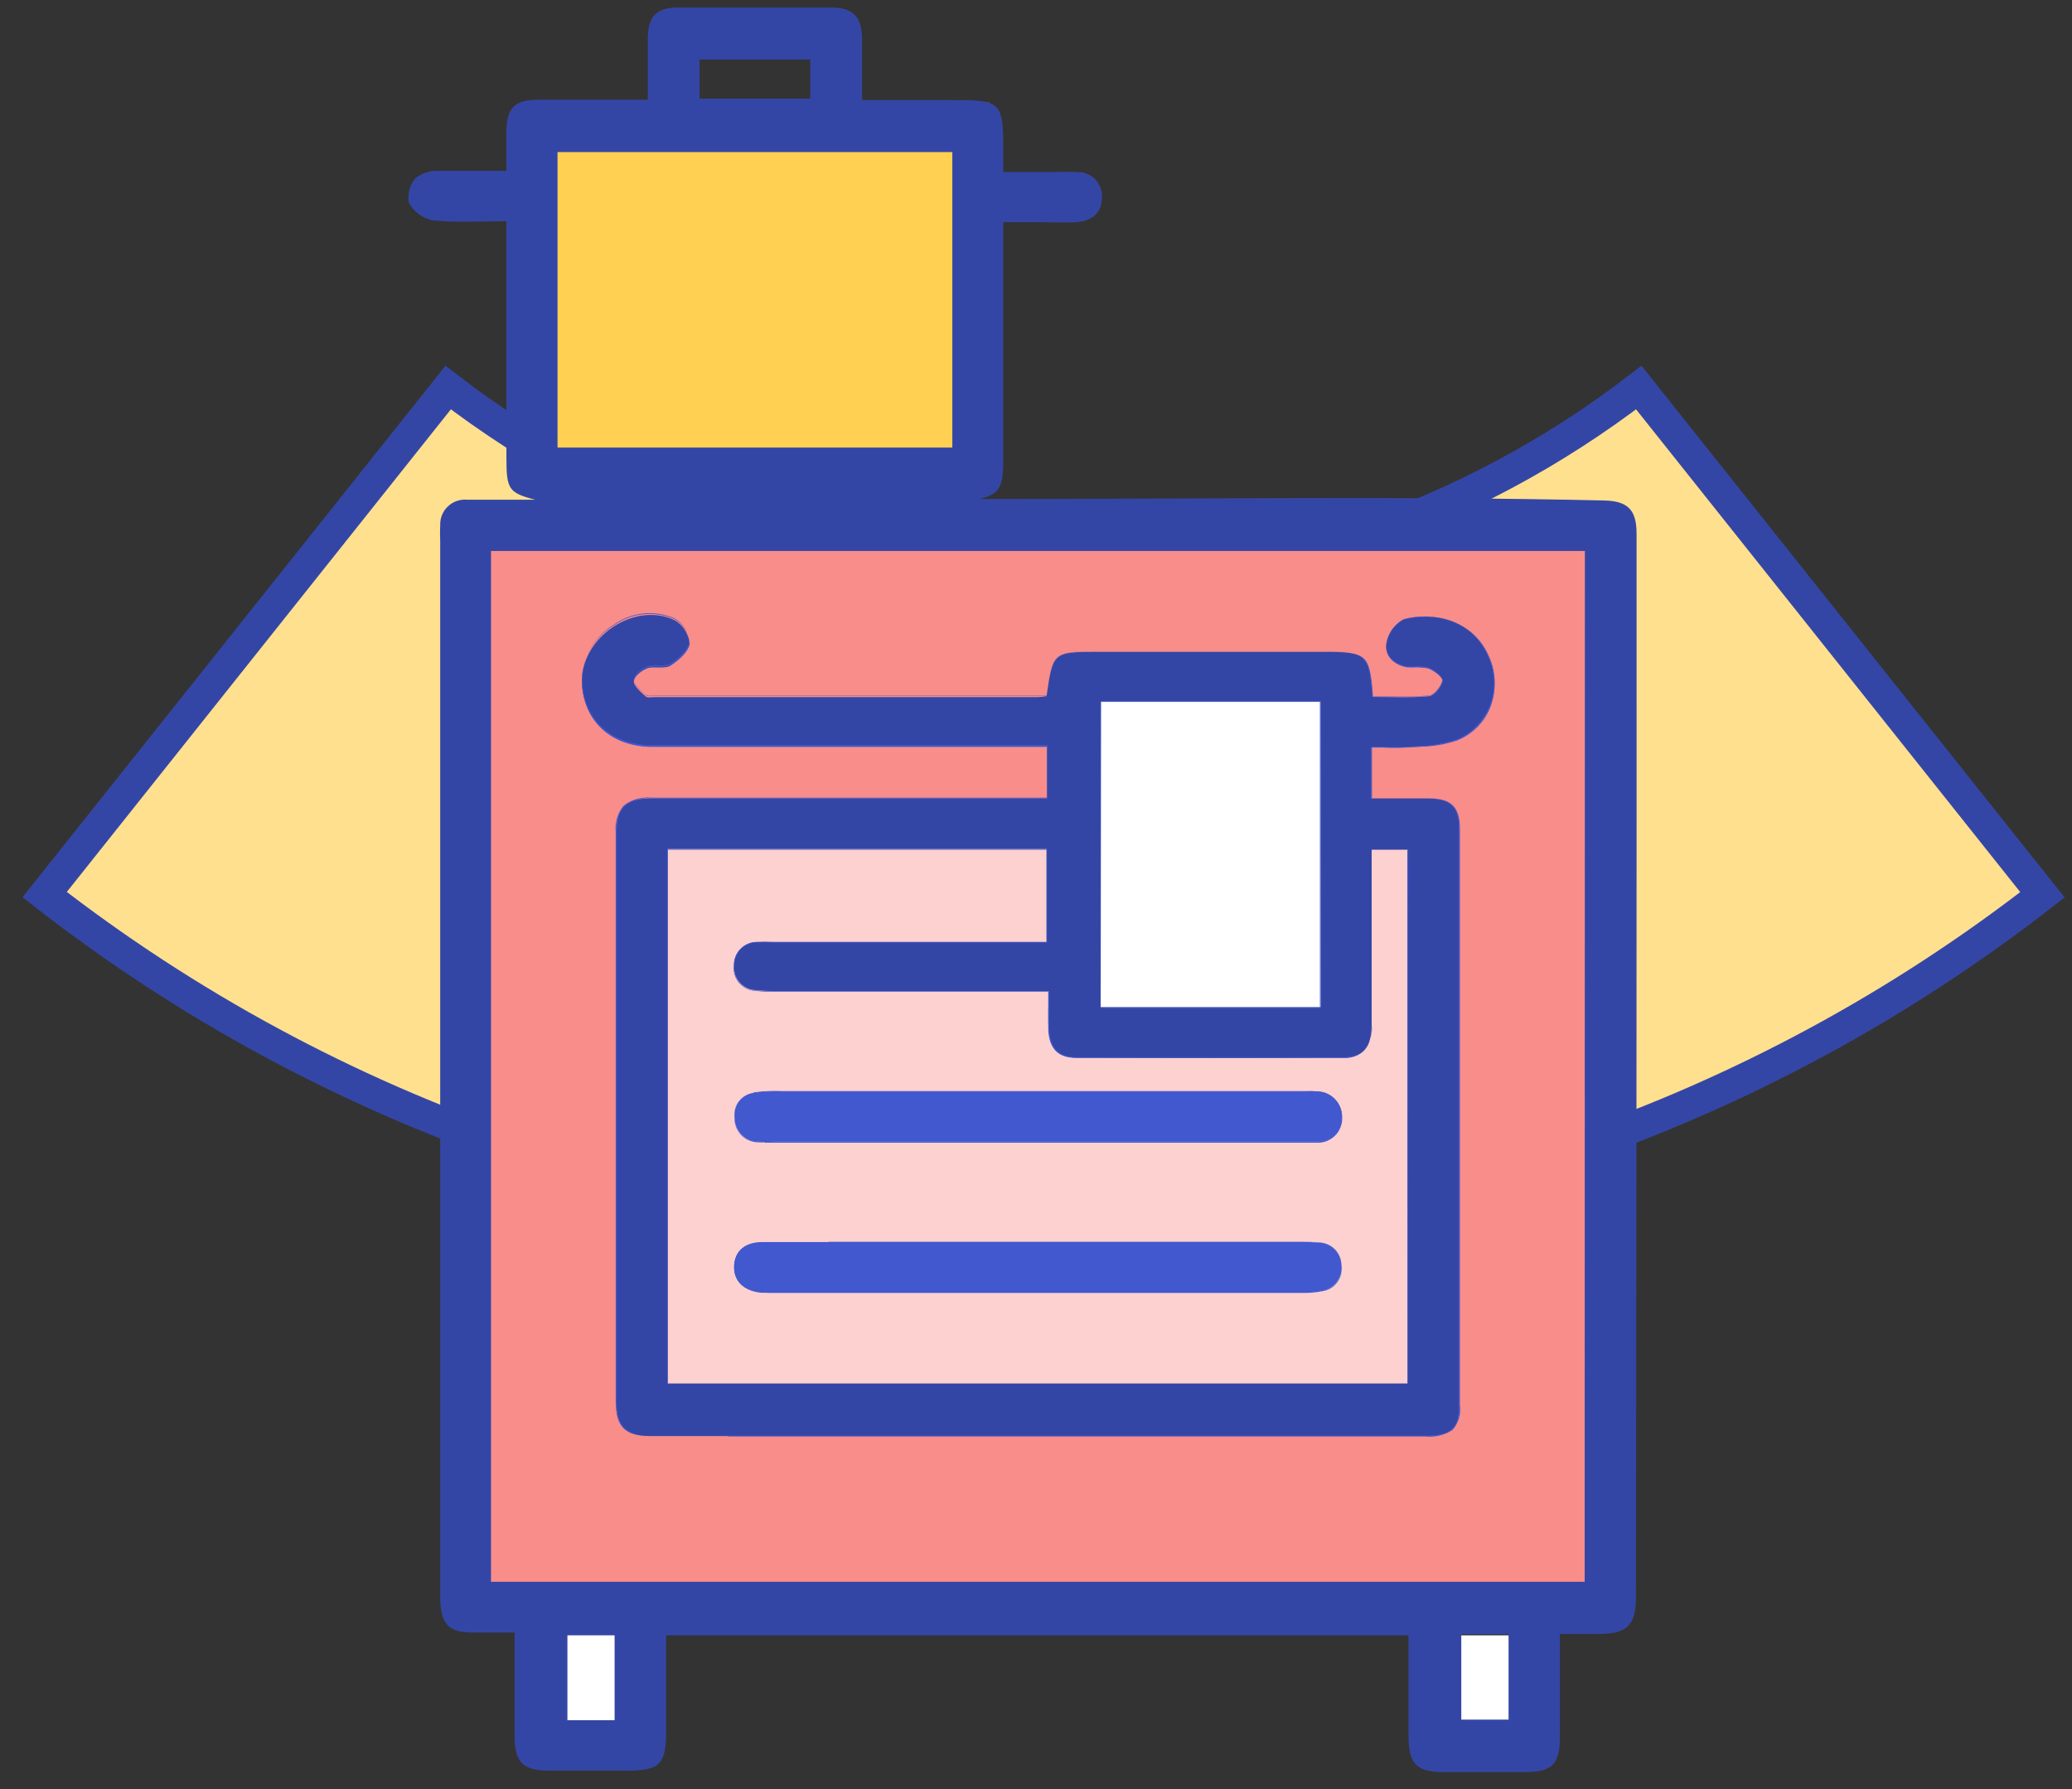 <svg width="66" height="57" viewBox="0 0 66 57" fill="none" xmlns="http://www.w3.org/2000/svg">
<rect x="0" y="0" width="66" height="57" fill="#333333" stroke="none"/>
<path d="M52.201 12.348L65.059 28.508C55.969 35.586 44.773 39.434 33.243 39.434C21.71 39.434 10.512 35.584 1.421 28.503L14.275 12.348C19.71 16.523 26.375 18.791 33.238 18.791C40.101 18.791 46.766 16.523 52.201 12.348Z" fill="#FFE08F" stroke="#3446A5"/>
<path d="M31.505 3.269H16.959V14.351H31.505V3.269Z" fill="#FFD052"/>
<path d="M50.9 17.123H14.881V51.064H50.9V17.123Z" fill="#F98D8A"/>
<path d="M45.705 26.474H21.115V44.483H45.705V26.474Z" fill="#FDD1D0"/>
<path d="M42.933 21.278H33.929V33.054H42.933V21.278Z" fill="white"/>
<path d="M20.769 51.41H17.306V54.873H20.769V51.41Z" fill="white"/>
<path d="M49.167 52.102H46.05V55.22H49.167V52.102Z" fill="white"/>
<path d="M52.13 17.001C52.13 16.236 51.846 15.962 51.091 15.945C44.699 15.799 38.237 15.9 30.83 15.9L30.83 15.96C31.8 15.818 31.956 15.641 31.956 14.699V7.079H33.133C33.517 7.079 33.905 7.1 34.286 7.079C34.754 7.041 35.1 6.813 35.1 6.293C35.107 6.186 35.092 6.079 35.054 5.979C35.017 5.879 34.959 5.788 34.884 5.711C34.81 5.635 34.719 5.575 34.62 5.535C34.521 5.496 34.414 5.478 34.307 5.483C34.061 5.462 33.808 5.483 33.559 5.483H31.956V4.672C31.956 3.287 31.848 3.19 30.483 3.19H27.46C27.46 2.497 27.46 1.891 27.46 1.278C27.46 0.534 27.186 0.239 26.459 0.239C24.845 0.239 23.231 0.239 21.61 0.239C20.918 0.239 20.644 0.506 20.634 1.219C20.634 1.85 20.634 2.48 20.634 3.176H19.941C19.02 3.176 18.095 3.176 17.17 3.176C16.384 3.176 16.131 3.436 16.131 4.215C16.131 4.61 16.131 5.008 16.131 5.445C15.359 5.445 14.67 5.445 13.981 5.445C13.716 5.429 13.455 5.508 13.243 5.666C13.148 5.773 13.079 5.901 13.041 6.039C13.003 6.177 12.997 6.322 13.025 6.463C13.104 6.606 13.213 6.729 13.344 6.825C13.476 6.922 13.627 6.988 13.787 7.021C14.542 7.097 15.31 7.048 16.131 7.048V14.533C16.131 15.644 16.183 15.714 17.257 15.973L17.257 15.921H14.881C14.77 15.911 14.658 15.924 14.553 15.96C14.447 15.996 14.351 16.054 14.27 16.131C14.188 16.207 14.124 16.3 14.082 16.403C14.039 16.506 14.019 16.616 14.022 16.728C14.014 16.9 14.014 17.072 14.022 17.244V50.627C14.022 50.745 14.022 50.859 14.022 50.974C14.05 51.753 14.299 52.013 15.061 52.013C15.494 52.013 15.927 52.013 16.391 52.013C16.391 53.159 16.391 54.215 16.391 55.272C16.391 56.158 16.644 56.411 17.517 56.414H19.941C21.022 56.414 21.216 56.221 21.219 55.143V52.102H44.867C44.867 53.2 44.867 54.257 44.867 55.31C44.867 56.203 45.12 56.456 45.986 56.459H48.58C49.432 56.459 49.684 56.21 49.688 55.368C49.688 54.295 49.688 53.218 49.688 52.057C50.162 52.057 50.561 52.057 50.962 52.057C51.818 52.057 52.109 51.77 52.109 50.922C52.127 39.61 52.134 28.303 52.13 17.001ZM22.282 1.895H25.811V3.142H22.282V1.895ZM17.759 4.846H30.335V14.259H17.759V4.846ZM29.157 15.949L29.157 15.9H18.94L18.94 15.949H29.157ZM19.577 54.807H18.074V52.102H19.577V54.807ZM48.053 54.787H46.547V52.065H48.053V54.787ZM50.477 50.395H15.64V17.555H50.484L50.477 50.395Z" fill="#3446A5"/>
<path d="M20.785 23.782C24.741 23.782 28.699 23.782 32.658 23.782H33.35V25.434H20.768C19.94 25.434 19.636 25.722 19.636 26.522C19.636 32.576 19.636 38.63 19.636 44.684C19.636 45.467 19.927 45.751 20.716 45.754H45.358C46.234 45.754 46.483 45.539 46.483 44.753C46.483 38.641 46.483 32.53 46.483 26.418C46.483 25.704 46.217 25.448 45.507 25.438C44.915 25.438 44.326 25.438 43.682 25.438V23.807C44.097 23.807 44.44 23.831 44.78 23.807C45.332 23.808 45.881 23.73 46.411 23.575C46.654 23.469 46.874 23.315 47.057 23.123C47.239 22.93 47.382 22.703 47.475 22.455C47.569 22.206 47.611 21.942 47.6 21.677C47.589 21.411 47.525 21.151 47.412 20.911C46.889 19.699 45.618 19.491 44.707 19.734C44.565 19.811 44.442 19.92 44.347 20.051C44.252 20.182 44.188 20.333 44.16 20.492C44.094 20.887 44.399 21.185 44.804 21.244C45.036 21.243 45.267 21.259 45.496 21.292C45.684 21.361 45.968 21.583 45.947 21.687C45.912 21.878 45.697 22.162 45.535 22.179C44.932 22.238 44.322 22.203 43.723 22.203C43.623 20.852 43.533 20.769 42.21 20.769H35.006C33.541 20.769 33.541 20.769 33.337 22.179C33.245 22.195 33.152 22.205 33.06 22.21H20.844C20.747 22.21 20.616 22.238 20.564 22.186C20.411 22.044 20.183 21.86 20.19 21.704C20.197 21.549 20.442 21.358 20.626 21.289C20.81 21.22 21.166 21.323 21.353 21.209C21.613 21.046 21.928 20.769 21.963 20.516C21.953 20.363 21.905 20.215 21.825 20.084C21.745 19.953 21.634 19.843 21.502 19.765C20.204 19.131 18.472 20.326 18.538 21.77C18.593 22.972 19.469 23.782 20.785 23.782ZM35.061 22.355H42.064V32.087H35.061V22.355ZM33.402 32.804C33.434 33.407 33.697 33.694 34.299 33.698C37.126 33.712 39.949 33.712 42.771 33.698C43.432 33.698 43.692 33.352 43.692 32.642C43.692 31.007 43.692 29.372 43.692 27.741V27.073H44.839V44.078H21.27V27.052H33.344V30.009H24.623C24.451 30.001 24.279 30.001 24.107 30.009C24.01 30.01 23.914 30.03 23.824 30.068C23.735 30.106 23.654 30.162 23.587 30.233C23.52 30.303 23.468 30.386 23.433 30.476C23.398 30.567 23.383 30.664 23.386 30.761C23.377 30.859 23.387 30.958 23.418 31.051C23.448 31.145 23.497 31.231 23.562 31.305C23.627 31.378 23.706 31.438 23.795 31.48C23.884 31.521 23.981 31.544 24.079 31.547C24.288 31.57 24.499 31.58 24.709 31.575H33.406C33.395 32.046 33.382 32.427 33.402 32.804Z" fill="#3446A5"/>
<path d="M23.193 45.748H20.703C19.91 45.748 19.616 45.453 19.612 44.67C19.612 38.658 19.612 32.549 19.612 26.509C19.596 26.357 19.61 26.204 19.655 26.058C19.7 25.912 19.773 25.777 19.872 25.66C20.124 25.469 20.44 25.381 20.755 25.414H33.355V23.797H20.786C19.474 23.797 18.59 22.986 18.532 21.743C18.53 21.38 18.622 21.022 18.799 20.705C18.977 20.387 19.233 20.121 19.543 19.932C19.824 19.73 20.152 19.605 20.496 19.57C20.84 19.535 21.187 19.59 21.503 19.731C21.637 19.809 21.75 19.92 21.831 20.052C21.913 20.184 21.96 20.334 21.971 20.489C21.936 20.753 21.624 21.037 21.358 21.182C21.237 21.235 21.104 21.254 20.973 21.234C20.857 21.224 20.74 21.233 20.627 21.262C20.44 21.331 20.208 21.525 20.197 21.67C20.187 21.816 20.357 21.951 20.502 22.082L20.568 22.148C20.606 22.183 20.686 22.176 20.765 22.172H33.064C33.127 22.176 33.191 22.176 33.254 22.172H33.334C33.538 20.763 33.538 20.763 35.01 20.763H42.214C42.907 20.763 43.232 20.784 43.437 20.974C43.641 21.165 43.689 21.566 43.734 22.197H44.219C44.659 22.212 45.1 22.202 45.539 22.169C45.698 22.169 45.909 21.871 45.944 21.681C45.961 21.587 45.688 21.366 45.501 21.296C45.378 21.262 45.25 21.25 45.123 21.262C45.022 21.272 44.92 21.272 44.818 21.262C44.628 21.232 44.452 21.142 44.316 21.005C44.254 20.939 44.208 20.859 44.182 20.772C44.156 20.685 44.151 20.593 44.167 20.503C44.195 20.342 44.26 20.189 44.356 20.056C44.452 19.924 44.577 19.815 44.721 19.738C45.215 19.605 45.737 19.62 46.221 19.783C46.493 19.874 46.742 20.023 46.951 20.219C47.16 20.415 47.325 20.653 47.433 20.919C47.546 21.174 47.607 21.45 47.613 21.729C47.619 22.009 47.569 22.286 47.468 22.547C47.373 22.78 47.232 22.993 47.053 23.171C46.875 23.349 46.663 23.49 46.429 23.585C46.036 23.721 45.622 23.79 45.206 23.79C45.071 23.79 44.929 23.79 44.798 23.818C44.558 23.83 44.317 23.83 44.077 23.818H43.703V25.435H44.285C44.711 25.435 45.116 25.435 45.522 25.435C46.238 25.435 46.505 25.712 46.505 26.422C46.505 32.341 46.505 38.509 46.505 44.757C46.526 44.9 46.516 45.045 46.475 45.183C46.435 45.321 46.364 45.449 46.27 45.557C46.005 45.73 45.687 45.804 45.373 45.765H23.193V45.748ZM26.511 25.435H20.769C20.458 25.401 20.146 25.487 19.896 25.674C19.799 25.789 19.727 25.923 19.683 26.067C19.64 26.211 19.626 26.363 19.643 26.512C19.643 32.552 19.643 38.661 19.643 44.674C19.627 44.821 19.64 44.969 19.682 45.11C19.723 45.252 19.793 45.384 19.886 45.498C20.122 45.681 20.419 45.766 20.717 45.737H45.359C46.238 45.737 46.477 45.523 46.477 44.743C46.477 38.509 46.477 32.327 46.477 26.408C46.477 25.715 46.224 25.445 45.508 25.435C45.102 25.435 44.697 25.435 44.271 25.435H43.675V23.79H44.056C44.295 23.802 44.535 23.802 44.773 23.79C44.908 23.79 45.05 23.769 45.185 23.762C45.599 23.762 46.01 23.694 46.401 23.558C46.636 23.464 46.848 23.323 47.027 23.145C47.206 22.966 47.346 22.753 47.44 22.519C47.541 22.26 47.59 21.984 47.584 21.707C47.578 21.429 47.517 21.155 47.406 20.901C47.297 20.638 47.134 20.402 46.927 20.207C46.719 20.012 46.473 19.864 46.204 19.772C45.721 19.612 45.202 19.596 44.711 19.727C44.57 19.805 44.448 19.912 44.353 20.043C44.259 20.174 44.196 20.324 44.167 20.482C44.119 20.78 44.295 21.127 44.808 21.224C44.907 21.234 45.007 21.234 45.106 21.224C45.235 21.212 45.365 21.224 45.49 21.258C45.674 21.324 45.965 21.549 45.944 21.66C45.909 21.854 45.688 22.145 45.525 22.159C45.086 22.194 44.645 22.203 44.205 22.186H43.707C43.606 20.839 43.523 20.759 42.2 20.759H34.996C33.535 20.759 33.535 20.759 33.334 22.162H33.247C33.184 22.166 33.12 22.166 33.057 22.162H20.769C20.698 22.176 20.625 22.166 20.561 22.134L20.495 22.069C20.346 21.933 20.18 21.781 20.187 21.643C20.194 21.504 20.433 21.296 20.627 21.224C20.74 21.193 20.857 21.184 20.973 21.196C21.101 21.216 21.233 21.198 21.351 21.144C21.61 20.985 21.922 20.704 21.957 20.451C21.947 20.299 21.9 20.152 21.82 20.022C21.741 19.892 21.631 19.784 21.5 19.707C21.186 19.566 20.84 19.511 20.498 19.545C20.156 19.58 19.829 19.703 19.55 19.904C19.242 20.093 18.988 20.357 18.812 20.673C18.636 20.988 18.544 21.344 18.545 21.705C18.604 22.941 19.48 23.741 20.786 23.741C23.633 23.741 26.525 23.741 29.323 23.741H33.369V25.435H26.511ZM44.85 44.096H21.264V27.056H33.351V30.031H24.527C24.387 30.022 24.247 30.022 24.108 30.031C24.011 30.032 23.916 30.052 23.828 30.09C23.74 30.128 23.66 30.183 23.594 30.253C23.527 30.322 23.476 30.404 23.441 30.494C23.407 30.584 23.391 30.679 23.394 30.776C23.382 30.873 23.39 30.973 23.42 31.067C23.449 31.162 23.498 31.248 23.564 31.322C23.629 31.396 23.71 31.455 23.8 31.495C23.89 31.535 23.988 31.555 24.087 31.555C24.296 31.577 24.507 31.586 24.717 31.582H33.424C33.424 31.728 33.424 31.866 33.424 31.998C33.424 32.275 33.424 32.538 33.424 32.795C33.455 33.404 33.732 33.678 34.314 33.681C37.351 33.681 40.122 33.681 42.785 33.681C43.433 33.681 43.696 33.376 43.7 32.642C43.7 31.482 43.7 30.301 43.7 29.162V27.084H44.86L44.85 44.096ZM21.278 44.096H44.829V27.084H43.7V29.162C43.7 30.301 43.7 31.482 43.7 32.642C43.724 32.927 43.646 33.212 43.482 33.446C43.389 33.539 43.277 33.611 43.154 33.656C43.031 33.701 42.899 33.718 42.768 33.706C40.105 33.706 37.334 33.706 34.297 33.706C33.705 33.706 33.424 33.425 33.389 32.805C33.389 32.549 33.389 32.285 33.389 32.008C33.389 31.877 33.389 31.742 33.389 31.6H24.7C24.488 31.604 24.276 31.594 24.066 31.569C23.967 31.566 23.87 31.543 23.78 31.5C23.691 31.458 23.611 31.398 23.546 31.323C23.481 31.249 23.432 31.162 23.402 31.068C23.373 30.973 23.363 30.874 23.373 30.776C23.37 30.677 23.386 30.58 23.421 30.488C23.455 30.396 23.508 30.313 23.576 30.242C23.644 30.171 23.725 30.115 23.816 30.076C23.906 30.038 24.003 30.017 24.101 30.017C24.239 30.017 24.381 30.017 24.52 30.017H33.331V27.073H21.278V44.096ZM42.058 32.123H35.055V22.349H42.072L42.058 32.123ZM35.059 32.105H42.044V22.363H35.072L35.059 32.105Z" fill="#4158CE"/>
<path d="M24.016 34.818C23.831 34.842 23.662 34.938 23.547 35.085C23.432 35.232 23.379 35.418 23.399 35.604C23.398 35.799 23.472 35.987 23.605 36.129C23.739 36.272 23.922 36.358 24.116 36.369C24.289 36.383 24.463 36.383 24.636 36.369H41C41.308 36.369 41.617 36.369 41.921 36.369C42.028 36.375 42.135 36.359 42.236 36.322C42.336 36.285 42.428 36.227 42.505 36.152C42.581 36.078 42.642 35.988 42.682 35.889C42.723 35.79 42.742 35.683 42.739 35.576C42.744 35.37 42.669 35.17 42.528 35.02C42.387 34.87 42.193 34.781 41.987 34.773C41.853 34.762 41.719 34.762 41.586 34.773C36.044 34.773 30.512 34.773 24.989 34.773C24.664 34.758 24.338 34.773 24.016 34.818Z" fill="#4158CE"/>
<path d="M24.356 36.393C24.276 36.4 24.196 36.4 24.117 36.393C23.92 36.382 23.735 36.296 23.6 36.152C23.465 36.008 23.391 35.818 23.393 35.62C23.372 35.433 23.426 35.245 23.543 35.096C23.659 34.948 23.829 34.851 24.016 34.827C24.294 34.787 24.574 34.771 24.854 34.779H24.989H41.586H41.648C41.764 34.775 41.88 34.781 41.995 34.796C42.202 34.804 42.398 34.894 42.54 35.045C42.682 35.197 42.759 35.399 42.753 35.606C42.757 35.715 42.737 35.822 42.697 35.922C42.657 36.023 42.596 36.114 42.518 36.189C42.44 36.264 42.348 36.322 42.246 36.36C42.145 36.397 42.037 36.413 41.929 36.406C41.711 36.406 41.485 36.406 41.267 36.406H24.356V36.393ZM24.009 34.824C23.917 34.834 23.828 34.862 23.748 34.906C23.667 34.951 23.596 35.012 23.539 35.084C23.481 35.157 23.439 35.24 23.415 35.329C23.39 35.418 23.384 35.511 23.396 35.603C23.394 35.797 23.467 35.984 23.6 36.126C23.733 36.267 23.916 36.352 24.11 36.361C24.234 36.374 24.359 36.374 24.484 36.361H41.25C41.468 36.361 41.693 36.361 41.911 36.361C42.017 36.368 42.124 36.353 42.224 36.316C42.324 36.279 42.414 36.222 42.491 36.148C42.567 36.074 42.627 35.985 42.667 35.886C42.707 35.787 42.725 35.681 42.722 35.575C42.728 35.371 42.654 35.172 42.514 35.023C42.374 34.874 42.181 34.786 41.977 34.779C41.862 34.764 41.747 34.758 41.631 34.761H41.565C35.677 34.761 30.389 34.761 24.969 34.761H24.834C24.555 34.75 24.275 34.765 23.999 34.806L24.009 34.824Z" fill="#4158CE"/>
<path d="M42.043 39.593C41.852 39.576 41.66 39.569 41.468 39.572H28.789C27.293 39.572 25.793 39.572 24.287 39.572C23.715 39.572 23.4 39.867 23.383 40.334C23.365 40.802 23.677 41.11 24.224 41.165C24.358 41.172 24.492 41.172 24.626 41.165C30.253 41.165 35.881 41.165 41.51 41.165C41.72 41.168 41.931 41.149 42.137 41.106C42.321 41.077 42.486 40.976 42.597 40.825C42.707 40.675 42.755 40.488 42.729 40.303C42.723 40.12 42.65 39.947 42.523 39.816C42.396 39.684 42.225 39.605 42.043 39.593Z" fill="#4158CE"/>
<path d="M24.435 41.186C24.368 41.19 24.301 41.19 24.234 41.186C23.684 41.127 23.369 40.812 23.386 40.341C23.403 39.87 23.732 39.583 24.297 39.576C25.377 39.576 26.482 39.576 27.545 39.576H41.503C41.683 39.572 41.863 39.579 42.043 39.596C42.229 39.608 42.404 39.689 42.532 39.824C42.661 39.959 42.733 40.138 42.736 40.324C42.762 40.51 42.713 40.7 42.601 40.851C42.489 41.003 42.322 41.104 42.136 41.134C41.93 41.176 41.72 41.195 41.51 41.193H24.435V41.186ZM26.389 39.579C25.696 39.579 25.003 39.579 24.311 39.579C23.756 39.579 23.431 39.856 23.414 40.331C23.396 40.805 23.708 41.1 24.248 41.155C24.349 41.16 24.449 41.16 24.55 41.155H41.52C41.73 41.157 41.941 41.137 42.147 41.096C42.238 41.083 42.325 41.052 42.404 41.005C42.482 40.958 42.551 40.896 42.605 40.822C42.66 40.748 42.699 40.664 42.721 40.575C42.742 40.486 42.746 40.394 42.732 40.303C42.73 40.118 42.657 39.94 42.528 39.807C42.399 39.674 42.225 39.595 42.039 39.586C41.86 39.569 41.68 39.562 41.499 39.565H26.389V39.579Z" fill="#4158CE"/>
</svg>
